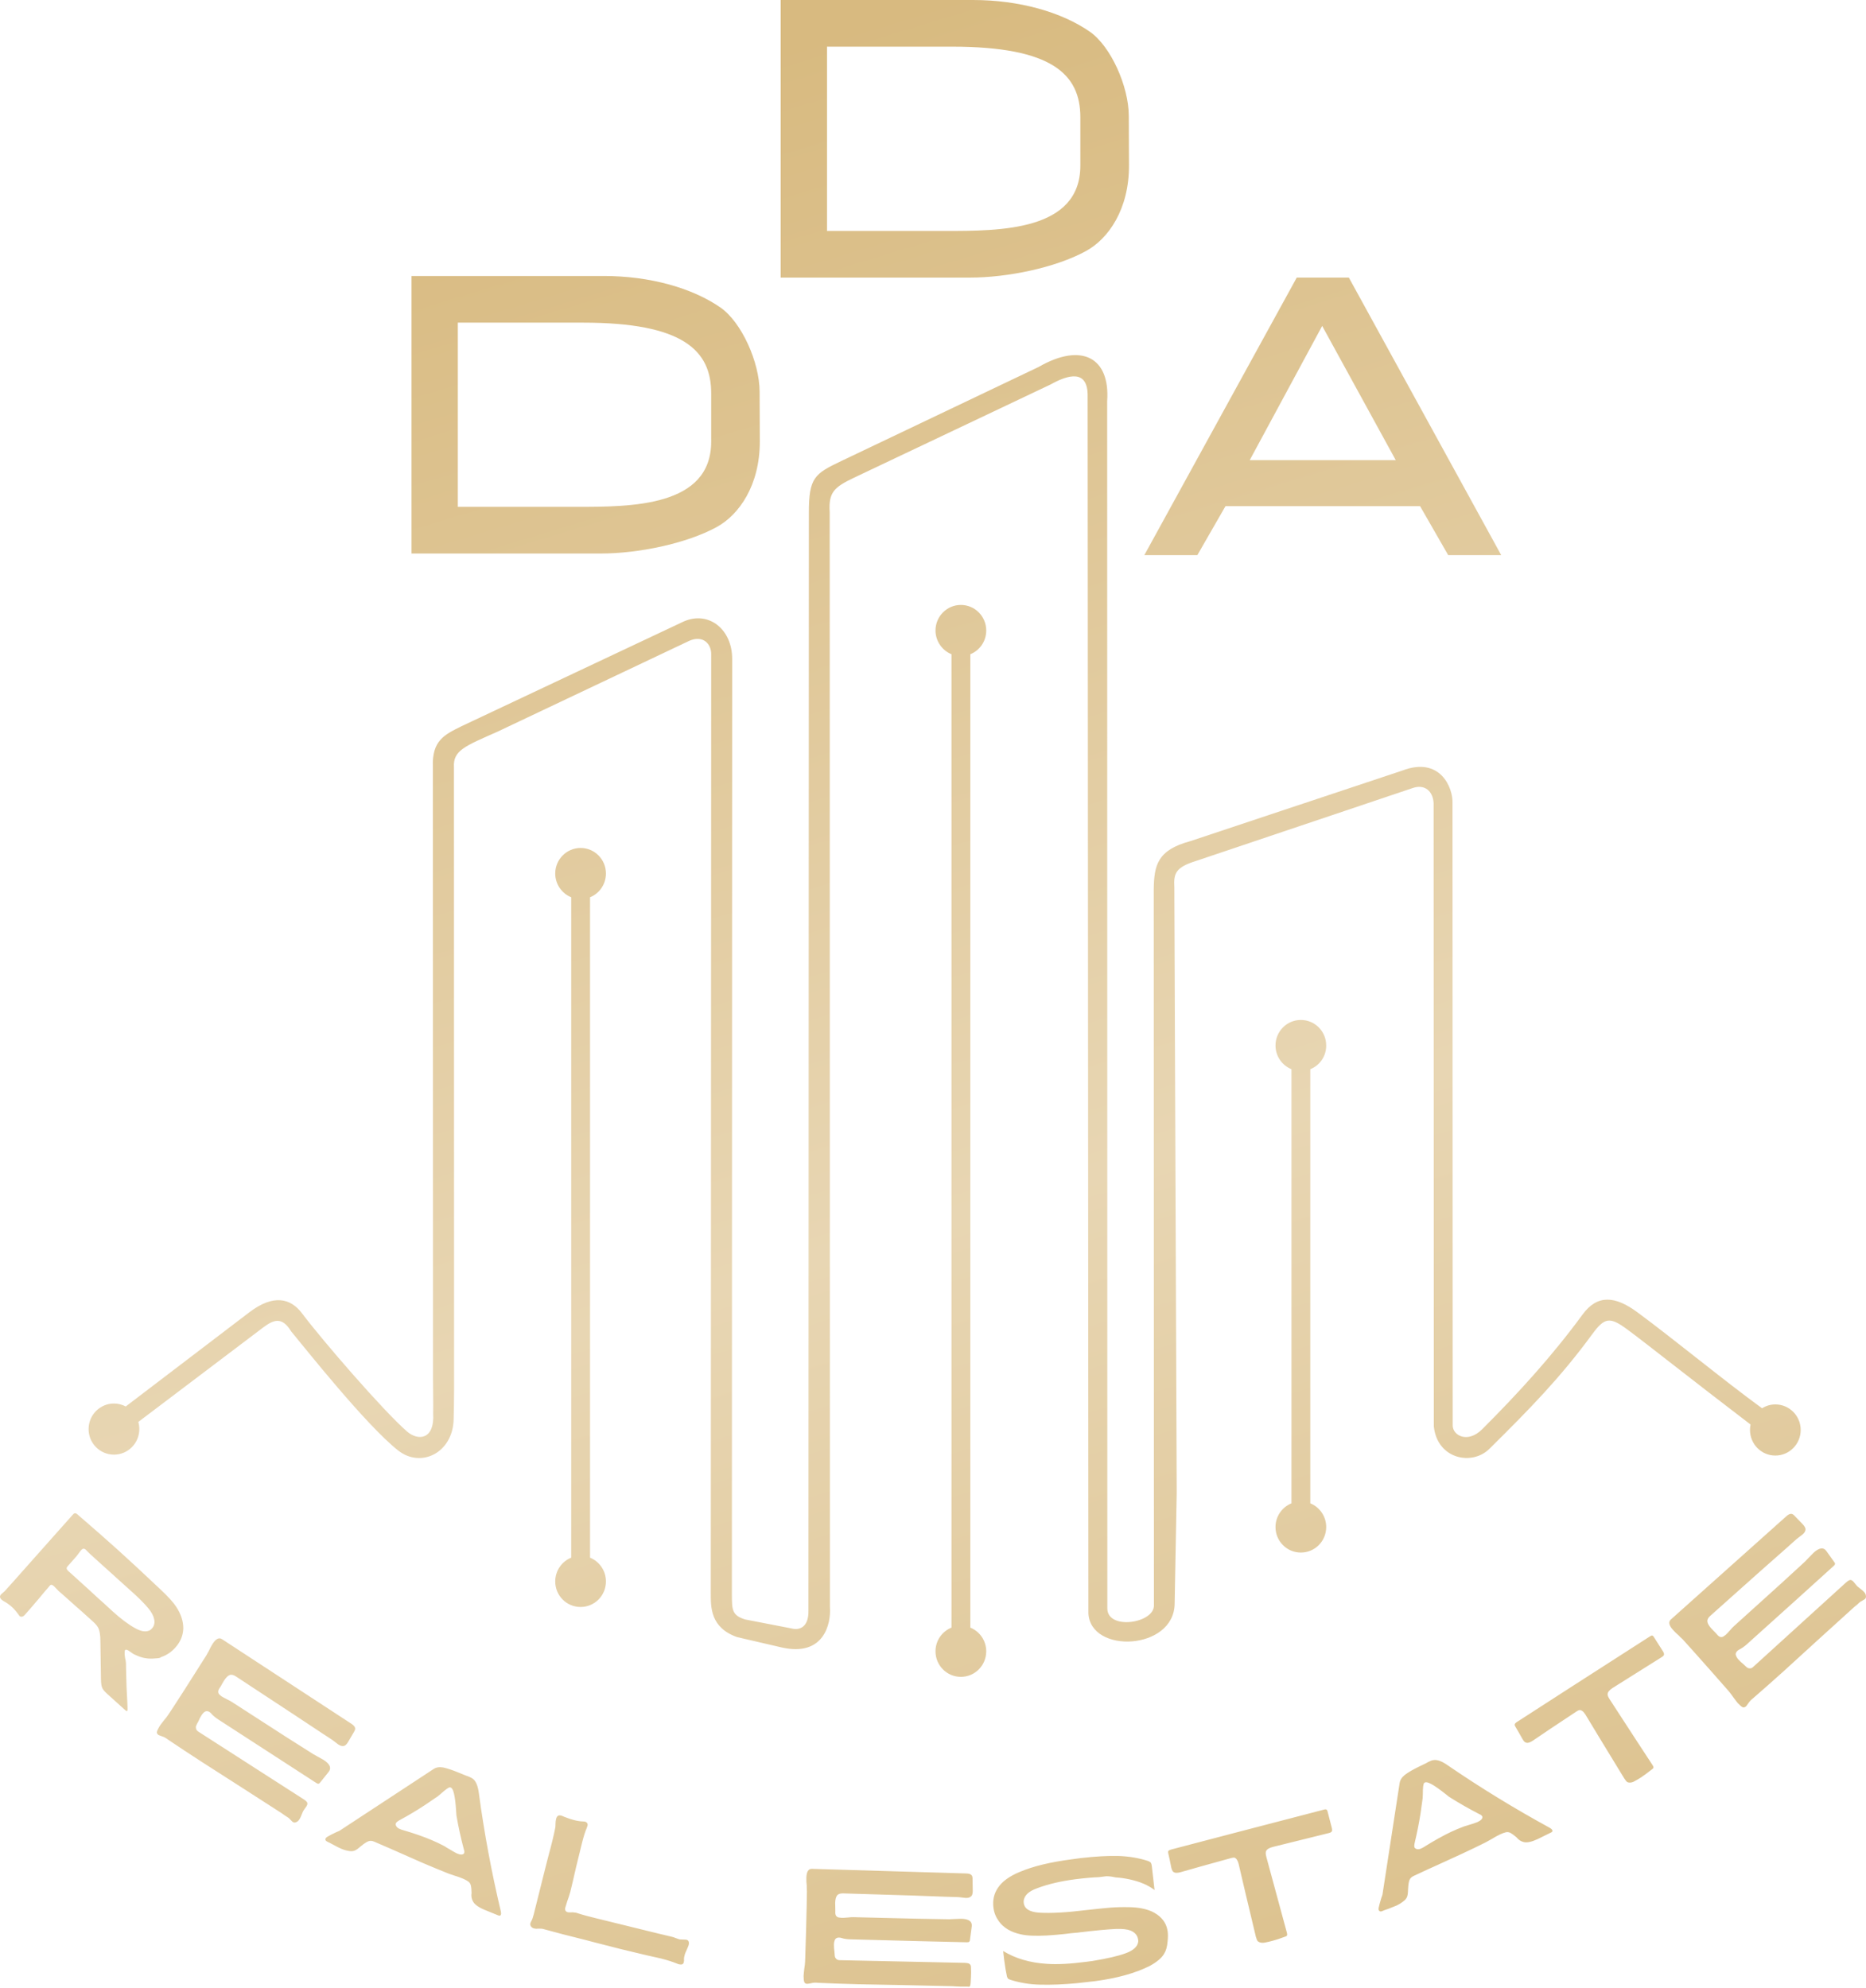 <?xml version="1.0" encoding="UTF-8"?> <svg xmlns="http://www.w3.org/2000/svg" width="122" height="130" viewBox="0 0 122 130" fill="none"><g clip-path="url(#clip0_3727_155)"><path fill-rule="evenodd" clip-rule="evenodd" d="M51.04 18.153H63.426C65.847 18.153 68.999 17.513 70.988 16.424C72.469 15.624 73.827 13.68 73.814 10.799L73.8 7.56C73.791 5.639 72.628 3.032 71.252 2.072C69.408 0.791 66.637 0 63.612 0H51.04V18.153ZM74.817 36.302H78.283L80.123 33.1H92.845L94.684 36.302H98.15L88.189 18.153H84.782L74.817 36.302ZM86.445 21.314L91.255 30.091H81.708L86.445 21.314ZM26.904 36.197H39.285C41.706 36.197 44.858 35.556 46.847 34.472C48.328 33.667 49.686 31.724 49.677 28.847L49.664 25.604C49.655 23.683 48.487 21.076 47.111 20.115C45.272 18.835 42.496 18.048 39.471 18.048H26.904V36.197ZM37.659 33.146H29.933V21.099H38.113C44.676 21.099 46.498 22.928 46.498 25.714V28.874C46.502 33.146 41.283 33.146 37.659 33.146ZM116.072 91.841C116.99 91.841 117.73 92.587 117.73 93.511C117.73 94.434 116.99 95.185 116.072 95.185C115.155 95.185 114.415 94.434 114.415 93.511C114.415 93.387 114.428 93.273 114.451 93.154C110.504 90.144 107.547 87.784 106.394 86.938C105.249 86.092 104.904 86.151 104.1 87.249C102.024 90.085 100.021 92.129 97.382 94.741C96.242 95.875 93.971 95.418 93.744 93.282L93.73 52.52C93.694 51.766 93.167 51.24 92.336 51.542C91.046 51.976 79.496 55.868 78.206 56.298C76.857 56.719 76.725 57.108 76.779 58.046L76.934 97.618L76.798 104.895C76.739 107.922 71.302 108.174 71.161 105.508L71.136 65.725L71.111 25.942C71.152 24.113 69.817 24.511 68.699 25.137L55.836 31.239C54.524 31.861 54.165 32.209 54.246 33.48L54.26 105.087C54.347 106.212 53.847 108.352 51.113 107.735L48.197 107.058C46.43 106.436 46.471 105.087 46.471 104.158L46.498 42.824C46.525 42.106 45.962 41.507 45.058 41.909L32.558 47.833C30.401 48.793 29.611 49.067 29.679 50.174L29.688 90.903C29.688 91.754 29.67 92.216 29.66 92.806C29.611 95.015 27.521 96.026 26.036 94.855C23.951 93.222 19.9 88.104 19.037 87.066C18.419 86.037 17.838 86.339 17.193 86.819L9.044 92.985C9.085 93.135 9.108 93.291 9.108 93.456C9.108 94.375 8.368 95.125 7.45 95.125C6.533 95.125 5.792 94.375 5.792 93.456C5.792 92.532 6.537 91.782 7.45 91.782C7.727 91.782 7.991 91.855 8.222 91.974L16.325 85.799C17.892 84.615 19.005 84.903 19.741 85.877C21.085 87.665 25.078 92.28 26.617 93.616C27.358 94.252 28.425 94.123 28.321 92.44C28.334 91.686 28.312 90.899 28.312 90.14L28.302 50.188C28.225 48.422 29.057 48.047 30.178 47.489L44.699 40.642C46.362 39.915 47.888 41.182 47.87 43.117L47.86 74.735L47.851 104.337C47.865 105.233 47.833 105.64 48.733 105.906L51.73 106.486C52.257 106.633 52.875 106.427 52.857 105.329L52.884 33.526C52.884 31.234 53.256 30.983 54.991 30.155L67.904 23.998C70.702 22.384 72.587 23.363 72.387 26.231L72.397 105.178C72.397 106.619 75.449 106.162 75.444 104.991L75.431 58.164C75.458 56.591 75.653 55.59 77.829 55.004L91.673 50.394C94.162 49.438 95.011 51.519 94.966 52.539L94.979 93.241C94.998 93.876 95.961 94.407 96.91 93.46C99.267 91.105 101.488 88.667 103.464 85.968C104.431 84.642 105.594 84.734 107.057 85.818C109.45 87.583 112.698 90.268 115.205 92.093C115.455 91.933 115.755 91.841 116.072 91.841ZM85.668 69.919V98.308C86.277 98.555 86.708 99.159 86.708 99.859C86.708 100.783 85.968 101.528 85.05 101.528C84.133 101.528 83.393 100.783 83.393 99.859C83.393 99.159 83.824 98.555 84.437 98.308V69.919C83.829 69.677 83.393 69.073 83.393 68.369C83.393 67.445 84.138 66.699 85.05 66.699C85.968 66.699 86.708 67.445 86.708 68.369C86.713 69.073 86.281 69.677 85.668 69.919ZM38.577 58.677V101.862C39.185 102.109 39.617 102.713 39.617 103.417C39.617 104.341 38.876 105.087 37.959 105.087C37.041 105.087 36.301 104.341 36.301 103.417C36.301 102.713 36.732 102.109 37.346 101.862V58.677C36.737 58.43 36.301 57.826 36.301 57.122C36.301 56.202 37.046 55.452 37.959 55.452C38.876 55.452 39.617 56.202 39.617 57.122C39.617 57.826 39.185 58.43 38.577 58.677ZM63.44 42.783V106.436C64.048 106.683 64.48 107.282 64.48 107.986C64.48 108.91 63.739 109.656 62.822 109.656C61.904 109.656 61.164 108.91 61.164 107.986C61.164 107.282 61.596 106.683 62.209 106.436V42.783C61.6 42.536 61.164 41.932 61.164 41.228C61.164 40.309 61.909 39.559 62.822 39.559C63.739 39.559 64.48 40.309 64.48 41.228C64.484 41.932 64.053 42.536 63.44 42.783ZM7.355 105.366C7.913 105.873 8.408 106.239 8.835 106.473C9.026 106.578 9.194 106.642 9.34 106.669C9.553 106.701 9.726 106.669 9.848 106.573C9.866 106.559 9.898 106.532 9.939 106.486C10.089 106.317 10.134 106.111 10.075 105.869C10.034 105.663 9.912 105.434 9.707 105.183C9.462 104.885 9.126 104.547 8.704 104.163L8.467 103.952L7.096 102.713L6.405 102.091L5.997 101.72L5.933 101.665L5.715 101.451L5.597 101.332C5.565 101.3 5.529 101.286 5.488 101.277C5.433 101.263 5.365 101.304 5.279 101.4C5.243 101.442 5.197 101.501 5.143 101.579C5.088 101.652 5.056 101.698 5.043 101.716C4.947 101.83 4.734 102.077 4.402 102.448C4.33 102.535 4.348 102.626 4.461 102.731C5.497 103.664 6.165 104.273 6.455 104.547L6.81 104.863C6.887 104.94 7.069 105.105 7.355 105.366ZM8.327 111.357L8.34 111.783C8.34 111.833 8.331 111.87 8.309 111.883C8.281 111.902 8.249 111.888 8.204 111.847L7.032 110.79C6.855 110.63 6.737 110.497 6.692 110.397C6.633 110.278 6.605 110.081 6.601 109.798L6.564 107.36C6.569 106.925 6.514 106.61 6.401 106.413C6.319 106.271 6.174 106.116 5.969 105.942L5.356 105.388C5.211 105.265 4.879 104.972 4.366 104.51L3.826 104.035C3.807 104.021 3.767 103.98 3.703 103.907C3.639 103.838 3.585 103.779 3.539 103.737C3.462 103.669 3.394 103.632 3.344 103.637C3.317 103.637 3.281 103.66 3.24 103.71C3.203 103.76 3.108 103.875 2.958 104.039L2.531 104.552C2.045 105.123 1.763 105.448 1.686 105.53C1.559 105.695 1.446 105.755 1.332 105.709C1.323 105.713 1.305 105.7 1.277 105.677C1.268 105.668 1.237 105.626 1.187 105.553C1.05 105.366 0.914 105.206 0.764 105.073C0.614 104.94 0.464 104.831 0.305 104.744C0.21 104.689 0.147 104.648 0.11 104.611C-0.022 104.492 -0.035 104.378 0.069 104.263C0.087 104.241 0.133 104.204 0.201 104.145C0.269 104.09 0.315 104.049 0.337 104.021L0.973 103.312L2.231 101.894L4.757 99.054C4.811 98.99 4.861 98.958 4.902 98.958C4.952 98.953 5.011 98.981 5.079 99.045C6.11 99.932 6.973 100.696 7.677 101.327C8.399 101.977 9.326 102.836 10.452 103.902C10.957 104.373 11.311 104.757 11.506 105.05C11.833 105.544 11.992 106.029 11.983 106.505C11.965 106.957 11.797 107.369 11.47 107.735C11.202 108.037 10.888 108.247 10.534 108.362C10.493 108.407 10.398 108.439 10.248 108.444L9.98 108.462C9.794 108.471 9.603 108.458 9.412 108.416C9.258 108.389 9.035 108.311 8.749 108.174C8.735 108.169 8.645 108.11 8.486 107.996C8.34 107.89 8.245 107.858 8.195 107.89L8.181 107.909C8.163 107.927 8.154 107.955 8.154 107.982C8.14 108.115 8.154 108.284 8.19 108.485C8.209 108.531 8.227 108.622 8.236 108.768L8.24 109.098L8.254 109.61C8.259 110.003 8.281 110.589 8.327 111.357ZM10.262 113.324L10.252 113.297C10.252 113.256 10.271 113.196 10.303 113.123C10.375 112.986 10.416 112.908 10.43 112.889C10.457 112.848 10.502 112.78 10.575 112.688C10.648 112.597 10.689 112.537 10.707 112.515C10.834 112.368 10.934 112.24 11.007 112.126C11.161 111.902 11.502 111.371 12.033 110.548C12.787 109.368 13.268 108.609 13.482 108.266C13.491 108.252 13.5 108.233 13.514 108.211C13.527 108.183 13.546 108.147 13.573 108.101C13.6 108.055 13.623 108.014 13.645 107.977C13.723 107.804 13.809 107.643 13.895 107.506C14.113 107.168 14.318 107.063 14.513 107.191L22.975 112.725C23.129 112.826 23.211 112.922 23.22 113.022C23.229 113.086 23.197 113.173 23.129 113.283L22.748 113.932C22.648 114.088 22.557 114.17 22.462 114.179C22.366 114.198 22.248 114.166 22.112 114.074C22.089 114.06 21.994 113.987 21.826 113.855C21.776 113.813 21.648 113.727 21.444 113.594L21.044 113.333L19.159 112.085L15.417 109.624C15.258 109.523 15.122 109.491 15.004 109.542C14.89 109.592 14.776 109.706 14.654 109.889L14.513 110.127C14.499 110.168 14.449 110.25 14.368 110.374C14.24 110.552 14.231 110.699 14.349 110.818C14.422 110.882 14.472 110.923 14.486 110.932C14.558 110.978 14.681 111.046 14.849 111.129C14.976 111.188 15.085 111.248 15.176 111.307L18.692 113.576L20.459 114.696L20.717 114.842C20.994 114.993 21.14 115.08 21.158 115.089C21.367 115.222 21.494 115.355 21.553 115.483C21.608 115.611 21.589 115.739 21.494 115.863L20.94 116.553C20.904 116.603 20.867 116.636 20.831 116.645C20.79 116.654 20.74 116.636 20.677 116.594C19.25 115.675 17.111 114.289 14.268 112.441C14.091 112.327 13.95 112.208 13.841 112.089C13.8 112.034 13.754 111.993 13.7 111.956C13.604 111.897 13.514 111.883 13.423 111.92C13.332 111.966 13.246 112.057 13.168 112.181C13.096 112.295 13.028 112.423 12.964 112.579C12.96 112.583 12.941 112.624 12.9 112.693C12.864 112.766 12.832 112.826 12.819 112.876C12.801 112.922 12.801 112.981 12.819 113.05C12.837 113.123 12.882 113.182 12.96 113.233L19.836 117.651C19.977 117.742 20.063 117.82 20.086 117.884C20.113 117.948 20.095 118.021 20.041 118.113L19.859 118.373C19.832 118.406 19.786 118.502 19.723 118.666C19.673 118.799 19.623 118.9 19.577 118.973C19.523 119.055 19.464 119.114 19.391 119.146C19.3 119.197 19.218 119.197 19.141 119.146C19.123 119.133 19.078 119.092 19.005 119.014C18.932 118.936 18.882 118.89 18.851 118.867L18.633 118.726C18.61 118.707 18.537 118.653 18.405 118.566L15.812 116.896C14.281 115.917 13.414 115.364 13.214 115.231C12.387 114.696 11.652 114.211 11.011 113.777C10.866 113.667 10.734 113.589 10.611 113.553C10.461 113.503 10.375 113.466 10.352 113.452C10.303 113.416 10.271 113.374 10.262 113.324ZM25.991 119.517C26.022 119.549 26.068 119.572 26.118 119.595C26.209 119.636 26.268 119.654 26.299 119.663C27.094 119.896 27.739 120.121 28.244 120.34C28.502 120.45 28.761 120.573 29.016 120.706C29.043 120.72 29.079 120.738 29.129 120.77C29.174 120.807 29.206 120.825 29.22 120.83C29.561 121.035 29.774 121.159 29.865 121.2C30.097 121.301 30.256 121.301 30.333 121.205L30.342 121.186C30.369 121.122 30.365 121.045 30.333 120.962C30.133 120.208 29.969 119.457 29.842 118.721L29.82 118.396C29.788 117.912 29.742 117.541 29.679 117.28C29.62 117.02 29.529 116.887 29.415 116.883C29.334 116.878 29.138 117.02 28.825 117.299L28.616 117.473L27.776 118.044C27.285 118.369 26.726 118.703 26.086 119.05C25.995 119.101 25.932 119.156 25.891 119.21C25.877 119.243 25.873 119.279 25.873 119.33C25.886 119.393 25.922 119.457 25.991 119.517ZM22.003 119.805C22.134 119.755 22.203 119.723 22.216 119.709L28.348 115.684C28.516 115.57 28.73 115.538 28.979 115.583C29.229 115.634 29.579 115.748 30.029 115.936C30.265 116.036 30.419 116.1 30.478 116.119C30.515 116.123 30.592 116.155 30.714 116.21C30.819 116.256 30.892 116.297 30.937 116.338C31.128 116.498 31.25 116.809 31.309 117.271C31.655 119.837 32.132 122.412 32.745 124.996C32.767 125.092 32.767 125.161 32.745 125.216C32.731 125.248 32.708 125.266 32.672 125.275C32.64 125.28 32.604 125.271 32.558 125.248C32.486 125.22 32.191 125.097 31.668 124.886C31.268 124.717 31.019 124.53 30.919 124.333C30.828 124.164 30.801 123.981 30.832 123.78C30.828 123.56 30.81 123.396 30.782 123.286C30.755 123.18 30.696 123.094 30.601 123.029C30.501 122.961 30.387 122.902 30.265 122.851C30.097 122.778 29.901 122.709 29.674 122.641C29.433 122.559 29.288 122.513 29.234 122.485C28.766 122.298 28.234 122.078 27.644 121.827L26.068 121.131C25.832 121.026 25.305 120.793 24.483 120.441C24.333 120.372 24.201 120.363 24.083 120.409C23.965 120.455 23.81 120.555 23.62 120.711C23.461 120.853 23.329 120.949 23.229 120.999C23.125 121.049 23.016 121.067 22.889 121.054C22.693 121.031 22.493 120.976 22.293 120.889C22.18 120.839 22.007 120.757 21.785 120.633C21.617 120.541 21.489 120.473 21.399 120.436C21.34 120.409 21.299 120.372 21.285 120.327C21.253 120.253 21.294 120.185 21.399 120.116C21.503 120.047 21.707 119.947 22.003 119.805ZM34.929 126.112C34.834 126.09 34.757 126.039 34.707 125.961C34.67 125.902 34.661 125.838 34.675 125.778C34.684 125.742 34.707 125.687 34.748 125.609C34.793 125.531 34.843 125.394 34.893 125.198L35.697 121.987L35.906 121.173C35.942 121.058 36.01 120.793 36.115 120.372C36.192 120.066 36.251 119.782 36.301 119.535C36.315 119.48 36.319 119.398 36.319 119.288C36.319 119.165 36.333 119.055 36.355 118.959C36.369 118.895 36.387 118.845 36.415 118.808C36.474 118.721 36.56 118.694 36.687 118.726C36.705 118.73 36.773 118.753 36.892 118.808C37.141 118.909 37.355 118.977 37.532 119.023C37.654 119.055 37.736 119.069 37.768 119.073C37.864 119.096 37.991 119.11 38.15 119.114C38.322 119.119 38.413 119.192 38.422 119.334C38.422 119.361 38.399 119.435 38.358 119.549C38.263 119.764 38.154 120.102 38.041 120.56L37.895 121.159C37.705 121.927 37.586 122.421 37.541 122.636C37.509 122.796 37.423 123.153 37.287 123.711C37.241 123.89 37.173 124.1 37.082 124.347C37.078 124.361 37.046 124.47 36.982 124.672C36.937 124.79 36.937 124.886 36.978 124.955C37.005 124.996 37.05 125.028 37.119 125.047C37.155 125.051 37.191 125.06 37.241 125.06C37.287 125.06 37.337 125.06 37.382 125.056C37.428 125.051 37.455 125.051 37.464 125.056C37.591 125.074 37.659 125.083 37.673 125.083C37.727 125.102 37.8 125.12 37.891 125.152C37.982 125.184 38.045 125.202 38.086 125.211C38.209 125.248 38.477 125.321 38.904 125.426L40.543 125.829C41.87 126.158 42.719 126.368 43.091 126.455L43.922 126.652C43.991 126.666 44.077 126.698 44.181 126.739C44.3 126.785 44.386 126.812 44.44 126.826C44.472 126.83 44.549 126.835 44.663 126.835C44.776 126.835 44.845 126.84 44.872 126.844C45.022 126.881 45.072 126.995 45.026 127.192C45.022 127.21 44.999 127.265 44.962 127.361C44.958 127.375 44.94 127.416 44.908 127.484C44.876 127.553 44.849 127.622 44.817 127.69C44.79 127.759 44.767 127.823 44.754 127.878C44.736 127.951 44.722 128.024 44.717 128.102C44.727 128.18 44.727 128.248 44.708 128.303C44.695 128.381 44.658 128.431 44.604 128.454C44.545 128.472 44.472 128.472 44.39 128.454L44.3 128.422C43.995 128.294 43.632 128.18 43.2 128.07C43.137 128.056 42.828 127.983 42.265 127.86C41.265 127.622 40.707 127.489 40.584 127.457L38.899 127.027C38.649 126.958 38.09 126.812 37.223 126.597L36.773 126.483C36.664 126.455 36.251 126.346 35.529 126.149C35.47 126.126 35.365 126.117 35.211 126.121C35.097 126.135 34.998 126.131 34.929 126.112ZM52.625 129.675L52.602 129.652C52.584 129.616 52.566 129.561 52.552 129.479C52.543 129.323 52.539 129.236 52.539 129.213C52.539 129.168 52.548 129.081 52.561 128.966C52.575 128.847 52.58 128.774 52.584 128.747C52.616 128.559 52.634 128.395 52.639 128.262C52.652 127.988 52.67 127.356 52.698 126.373C52.734 124.973 52.757 124.072 52.757 123.665C52.757 123.652 52.757 123.629 52.752 123.601C52.748 123.574 52.748 123.533 52.748 123.482C52.743 123.427 52.743 123.377 52.748 123.336C52.725 123.144 52.716 122.97 52.721 122.806C52.73 122.403 52.852 122.202 53.084 122.211L63.167 122.513C63.349 122.513 63.471 122.559 63.531 122.636C63.571 122.686 63.589 122.773 63.585 122.902L63.599 123.656C63.594 123.844 63.558 123.963 63.485 124.013C63.412 124.086 63.294 124.118 63.135 124.114C63.108 124.114 62.99 124.1 62.777 124.072C62.713 124.063 62.558 124.054 62.313 124.049L61.841 124.036L59.588 123.953L55.119 123.816C54.928 123.812 54.796 123.857 54.724 123.958C54.651 124.059 54.61 124.219 54.605 124.438L54.61 124.713C54.614 124.758 54.614 124.855 54.614 125.001C54.596 125.22 54.664 125.348 54.828 125.39C54.928 125.403 54.987 125.413 55.01 125.413C55.091 125.417 55.232 125.413 55.423 125.394C55.564 125.376 55.686 125.371 55.791 125.371L59.965 125.472L62.05 125.509L62.345 125.495C62.663 125.481 62.831 125.476 62.849 125.476C63.094 125.481 63.276 125.527 63.389 125.605C63.503 125.687 63.549 125.806 63.535 125.961L63.417 126.84C63.417 126.903 63.399 126.945 63.371 126.977C63.344 127.004 63.29 127.013 63.212 127.013C61.518 126.977 58.979 126.913 55.596 126.821C55.382 126.817 55.2 126.789 55.05 126.743C54.987 126.721 54.923 126.707 54.86 126.707C54.746 126.702 54.664 126.739 54.605 126.817C54.556 126.908 54.524 127.027 54.524 127.174C54.519 127.311 54.533 127.457 54.556 127.622C54.556 127.631 54.56 127.672 54.565 127.754C54.569 127.837 54.578 127.901 54.587 127.951C54.596 128.001 54.628 128.052 54.678 128.102C54.728 128.157 54.801 128.18 54.892 128.184L63.049 128.358C63.217 128.363 63.331 128.385 63.385 128.427C63.44 128.468 63.485 128.541 63.48 128.646L63.49 128.974C63.49 128.974 63.49 129.088 63.48 129.282C63.473 129.433 63.467 129.542 63.462 129.628C63.46 129.672 63.455 129.711 63.45 129.746C63.44 129.822 63.424 129.923 63.347 129.922C63.316 129.922 63.281 129.913 63.239 129.913C63.216 129.909 63.157 129.913 63.049 129.913C62.941 129.913 62.872 129.913 62.835 129.913L62.572 129.904C62.545 129.899 62.454 129.895 62.299 129.886L59.225 129.817C57.412 129.781 56.386 129.762 56.145 129.758C55.164 129.73 54.283 129.703 53.511 129.666C53.329 129.648 53.179 129.652 53.057 129.684C52.902 129.717 52.811 129.73 52.779 129.73C52.707 129.73 52.657 129.707 52.625 129.675ZM65.888 129.373C65.856 129.314 65.842 129.277 65.838 129.264C65.774 128.98 65.711 128.61 65.652 128.152C65.615 127.86 65.593 127.667 65.588 127.585C66.388 128.074 67.337 128.353 68.436 128.422C69.108 128.472 69.971 128.427 71.025 128.289L71.411 128.239C72.41 128.074 73.137 127.905 73.6 127.731C74.109 127.544 74.381 127.288 74.418 126.972C74.422 126.949 74.422 126.908 74.413 126.853C74.377 126.565 74.209 126.364 73.909 126.245C73.704 126.163 73.4 126.131 72.992 126.14C72.401 126.167 71.588 126.245 70.557 126.368C70.502 126.378 70.43 126.387 70.348 126.391C70.262 126.4 70.148 126.409 70.007 126.423C69.867 126.442 69.739 126.455 69.626 126.469C69.276 126.51 68.881 126.542 68.436 126.57C67.695 126.611 67.128 126.584 66.737 126.492C66.097 126.355 65.62 126.071 65.306 125.641C65.111 125.371 64.993 125.079 64.952 124.754C64.889 124.269 64.984 123.839 65.243 123.455C65.515 123.043 65.992 122.691 66.674 122.412C67.541 122.042 68.69 121.763 70.126 121.58L70.671 121.506C71.633 121.397 72.451 121.351 73.119 121.369C73.786 121.392 74.418 121.493 75.008 121.68C75.135 121.722 75.212 121.767 75.249 121.822C75.276 121.872 75.299 121.95 75.308 122.051C75.412 122.961 75.471 123.482 75.485 123.597C75.076 123.281 74.536 123.048 73.864 122.902C73.523 122.828 73.219 122.787 72.955 122.773C72.76 122.728 72.574 122.7 72.392 122.696C72.365 122.691 72.301 122.696 72.206 122.71L71.847 122.755C71.429 122.769 70.916 122.815 70.303 122.892C69.353 123.016 68.531 123.208 67.827 123.473C67.537 123.574 67.318 123.697 67.173 123.835C66.987 124.022 66.905 124.228 66.933 124.443C66.982 124.832 67.328 125.042 67.973 125.079C68.727 125.124 69.753 125.065 71.043 124.905C71.756 124.827 72.269 124.772 72.578 124.749C72.992 124.717 73.405 124.708 73.818 124.717C74.399 124.727 74.886 124.818 75.281 124.987C75.808 125.23 76.144 125.582 76.284 126.035C76.307 126.117 76.325 126.208 76.344 126.313C76.366 126.506 76.366 126.716 76.339 126.945C76.312 127.292 76.239 127.558 76.121 127.745C75.971 128.024 75.658 128.289 75.181 128.555C74.24 129.03 73.046 129.364 71.588 129.556C71.511 129.566 71.116 129.611 70.403 129.689C69.531 129.771 68.731 129.803 68.013 129.785C67.309 129.771 66.646 129.657 66.024 129.456C65.956 129.419 65.92 129.401 65.911 129.396L65.888 129.373ZM76.675 122.371C76.643 122.325 76.612 122.252 76.584 122.151C76.489 121.667 76.421 121.356 76.385 121.214C76.366 121.141 76.366 121.086 76.385 121.049C76.412 121.008 76.471 120.976 76.566 120.949C78.783 120.363 82.121 119.494 86.586 118.332C86.649 118.314 86.695 118.319 86.731 118.337C86.754 118.355 86.776 118.392 86.795 118.451L87.072 119.522C87.103 119.64 87.103 119.718 87.072 119.764C87.049 119.81 86.986 119.842 86.89 119.869L83.216 120.779C82.97 120.843 82.825 120.935 82.775 121.058C82.743 121.127 82.748 121.25 82.793 121.429C83.488 124.008 83.938 125.669 84.142 126.405C84.16 126.483 84.16 126.538 84.142 126.57C84.124 126.602 84.083 126.629 84.019 126.647C83.688 126.771 83.415 126.862 83.197 126.917C82.998 126.972 82.87 127 82.807 127.009C82.557 127.077 82.362 127.054 82.23 126.94C82.189 126.894 82.148 126.794 82.107 126.643C81.517 124.178 81.144 122.595 80.981 121.882C80.917 121.644 80.822 121.506 80.69 121.475C80.631 121.475 80.567 121.488 80.49 121.506C79.023 121.909 77.924 122.216 77.188 122.43C76.984 122.485 76.838 122.485 76.752 122.435C76.734 122.421 76.707 122.398 76.675 122.371ZM92.767 120.926C92.813 120.921 92.858 120.907 92.913 120.88C93.004 120.839 93.058 120.811 93.081 120.793C93.785 120.354 94.389 120.02 94.884 119.787C95.138 119.668 95.402 119.558 95.67 119.457C95.693 119.444 95.738 119.43 95.792 119.416C95.852 119.402 95.883 119.393 95.897 119.384C96.278 119.27 96.515 119.192 96.601 119.151C96.832 119.041 96.937 118.927 96.919 118.803L96.91 118.785C96.878 118.721 96.823 118.671 96.737 118.643C96.047 118.287 95.384 117.907 94.752 117.509L94.498 117.308C94.121 117.01 93.817 116.796 93.581 116.667C93.349 116.54 93.19 116.516 93.113 116.599C93.054 116.658 93.026 116.896 93.026 117.317L93.013 117.596L92.872 118.607C92.781 119.188 92.654 119.833 92.486 120.541C92.463 120.647 92.459 120.729 92.472 120.793C92.486 120.825 92.513 120.857 92.549 120.884C92.608 120.921 92.677 120.935 92.767 120.926ZM90.315 124.104C90.365 123.972 90.388 123.899 90.388 123.885L91.509 116.599C91.541 116.398 91.659 116.215 91.859 116.059C92.063 115.904 92.381 115.716 92.817 115.506C93.054 115.396 93.199 115.323 93.254 115.295C93.281 115.273 93.358 115.231 93.481 115.176C93.581 115.126 93.662 115.103 93.726 115.099C93.971 115.062 94.284 115.176 94.661 115.446C96.787 116.901 99.008 118.264 101.329 119.531C101.411 119.581 101.466 119.627 101.488 119.677C101.506 119.709 101.502 119.741 101.488 119.773C101.47 119.8 101.438 119.824 101.393 119.842C101.325 119.874 101.034 120.016 100.53 120.267C100.135 120.45 99.83 120.514 99.617 120.459C99.431 120.413 99.276 120.308 99.149 120.148C98.981 120.006 98.849 119.91 98.754 119.86C98.658 119.81 98.554 119.796 98.44 119.823C98.322 119.855 98.204 119.896 98.082 119.956C97.913 120.034 97.732 120.134 97.532 120.258C97.314 120.381 97.178 120.459 97.128 120.482C96.674 120.711 96.156 120.958 95.579 121.228L94.012 121.946C93.776 122.051 93.249 122.289 92.441 122.668C92.291 122.737 92.195 122.828 92.15 122.947C92.104 123.071 92.077 123.249 92.063 123.496C92.059 123.711 92.045 123.871 92.013 123.986C91.982 124.095 91.923 124.191 91.827 124.274C91.677 124.406 91.505 124.516 91.305 124.612C91.191 124.662 91.014 124.731 90.778 124.823C90.596 124.882 90.46 124.932 90.374 124.973C90.315 125.001 90.265 125.005 90.219 124.987C90.147 124.96 90.12 124.886 90.138 124.763C90.16 124.64 90.219 124.42 90.315 124.104ZM99.708 113.928C99.662 113.9 99.612 113.841 99.558 113.75C99.312 113.319 99.158 113.04 99.081 112.922C99.04 112.858 99.022 112.807 99.031 112.766C99.04 112.72 99.09 112.666 99.172 112.611C101.097 111.366 104.004 109.491 107.892 106.999C107.947 106.962 107.992 106.948 108.033 106.957C108.061 106.962 108.092 106.994 108.129 107.049L108.719 107.977C108.783 108.078 108.805 108.156 108.792 108.206C108.783 108.256 108.733 108.307 108.651 108.362L105.44 110.379C105.226 110.516 105.117 110.648 105.108 110.781C105.095 110.854 105.14 110.969 105.24 111.124C106.693 113.365 107.633 114.801 108.051 115.437C108.092 115.501 108.11 115.552 108.101 115.593C108.092 115.634 108.061 115.67 108.006 115.703C107.729 115.922 107.497 116.096 107.311 116.219C107.138 116.329 107.025 116.398 106.966 116.425C106.748 116.567 106.561 116.608 106.398 116.54C106.343 116.507 106.275 116.425 106.194 116.297C104.877 114.138 104.027 112.748 103.655 112.121C103.523 111.911 103.387 111.815 103.25 111.829C103.196 111.847 103.137 111.874 103.073 111.92C101.801 112.757 100.852 113.393 100.221 113.827C100.044 113.942 99.908 113.987 99.808 113.969C99.78 113.96 99.744 113.946 99.708 113.928ZM113.992 111.655L113.96 111.65C113.92 111.641 113.87 111.609 113.811 111.559C113.697 111.453 113.633 111.394 113.62 111.376C113.584 111.339 113.538 111.275 113.465 111.179C113.397 111.088 113.352 111.028 113.334 111.005C113.225 110.845 113.129 110.717 113.043 110.612C112.866 110.406 112.453 109.935 111.799 109.199C110.872 108.151 110.272 107.483 110 107.186C109.991 107.177 109.977 107.163 109.954 107.145C109.932 107.122 109.905 107.095 109.864 107.063C109.827 107.021 109.791 106.989 109.764 106.957C109.618 106.834 109.491 106.71 109.382 106.587C109.114 106.29 109.069 106.061 109.241 105.906L116.786 99.159C116.922 99.036 117.04 98.981 117.135 98.999C117.199 99.004 117.272 99.058 117.358 99.155L117.88 99.694C118.003 99.832 118.058 99.946 118.044 100.033C118.039 100.133 117.976 100.238 117.853 100.344C117.83 100.367 117.735 100.435 117.567 100.563C117.512 100.6 117.394 100.701 117.213 100.865L116.858 101.185L115.164 102.681L111.817 105.668C111.676 105.791 111.612 105.919 111.63 106.043C111.644 106.166 111.726 106.308 111.871 106.473L112.062 106.674C112.094 106.701 112.162 106.77 112.257 106.88C112.393 107.049 112.53 107.099 112.675 107.017C112.757 106.962 112.807 106.925 112.825 106.912C112.889 106.857 112.984 106.756 113.111 106.61C113.202 106.5 113.288 106.409 113.366 106.34L116.472 103.532L118.017 102.114L118.221 101.899C118.443 101.67 118.562 101.551 118.575 101.538C118.757 101.373 118.92 101.277 119.057 101.259C119.193 101.24 119.311 101.291 119.402 101.418L119.915 102.137C119.956 102.187 119.979 102.233 119.974 102.269C119.97 102.31 119.942 102.356 119.883 102.406C118.625 103.55 116.736 105.256 114.206 107.529C114.047 107.671 113.897 107.776 113.756 107.849C113.692 107.877 113.643 107.913 113.593 107.955C113.511 108.032 113.47 108.115 113.484 108.211C113.506 108.311 113.57 108.421 113.665 108.531C113.756 108.631 113.865 108.732 113.992 108.833C113.997 108.837 114.029 108.869 114.088 108.924C114.147 108.984 114.197 109.025 114.237 109.052C114.278 109.084 114.338 109.102 114.41 109.102C114.483 109.102 114.551 109.075 114.619 109.011L120.674 103.504C120.801 103.39 120.896 103.33 120.964 103.321C121.032 103.312 121.101 103.349 121.173 103.426L121.378 103.673C121.4 103.71 121.482 103.779 121.618 103.884C121.732 103.966 121.818 104.044 121.877 104.108C121.941 104.181 121.982 104.254 121.991 104.332C122.014 104.433 121.995 104.515 121.923 104.575C121.909 104.588 121.854 104.62 121.764 104.671C121.673 104.721 121.609 104.757 121.586 104.78L121.391 104.959C121.364 104.972 121.296 105.032 121.182 105.132L118.893 107.209C117.549 108.435 116.79 109.13 116.613 109.29C115.882 109.949 115.219 110.534 114.633 111.042C114.487 111.156 114.383 111.266 114.315 111.371C114.224 111.499 114.169 111.577 114.147 111.595C114.088 111.636 114.042 111.655 113.992 111.655ZM61.791 15.103H54.069V3.051H62.25C68.813 3.051 70.634 4.88 70.634 7.67V10.826C70.634 15.103 65.415 15.103 61.791 15.103Z" fill="url(#paint0_linear_3727_155)"></path></g><defs><linearGradient id="paint0_linear_3727_155" x1="61" y1="3.67039e-07" x2="100.477" y2="129.834" gradientUnits="userSpaceOnUse"><stop stop-color="#D8BA80"></stop><stop offset="0.564" stop-color="#E8D6B3"></stop><stop offset="1" stop-color="#DBC08B"></stop></linearGradient><clipPath id="clip0_3727_155"><rect width="122" height="130" fill="white"></rect></clipPath></defs></svg> 